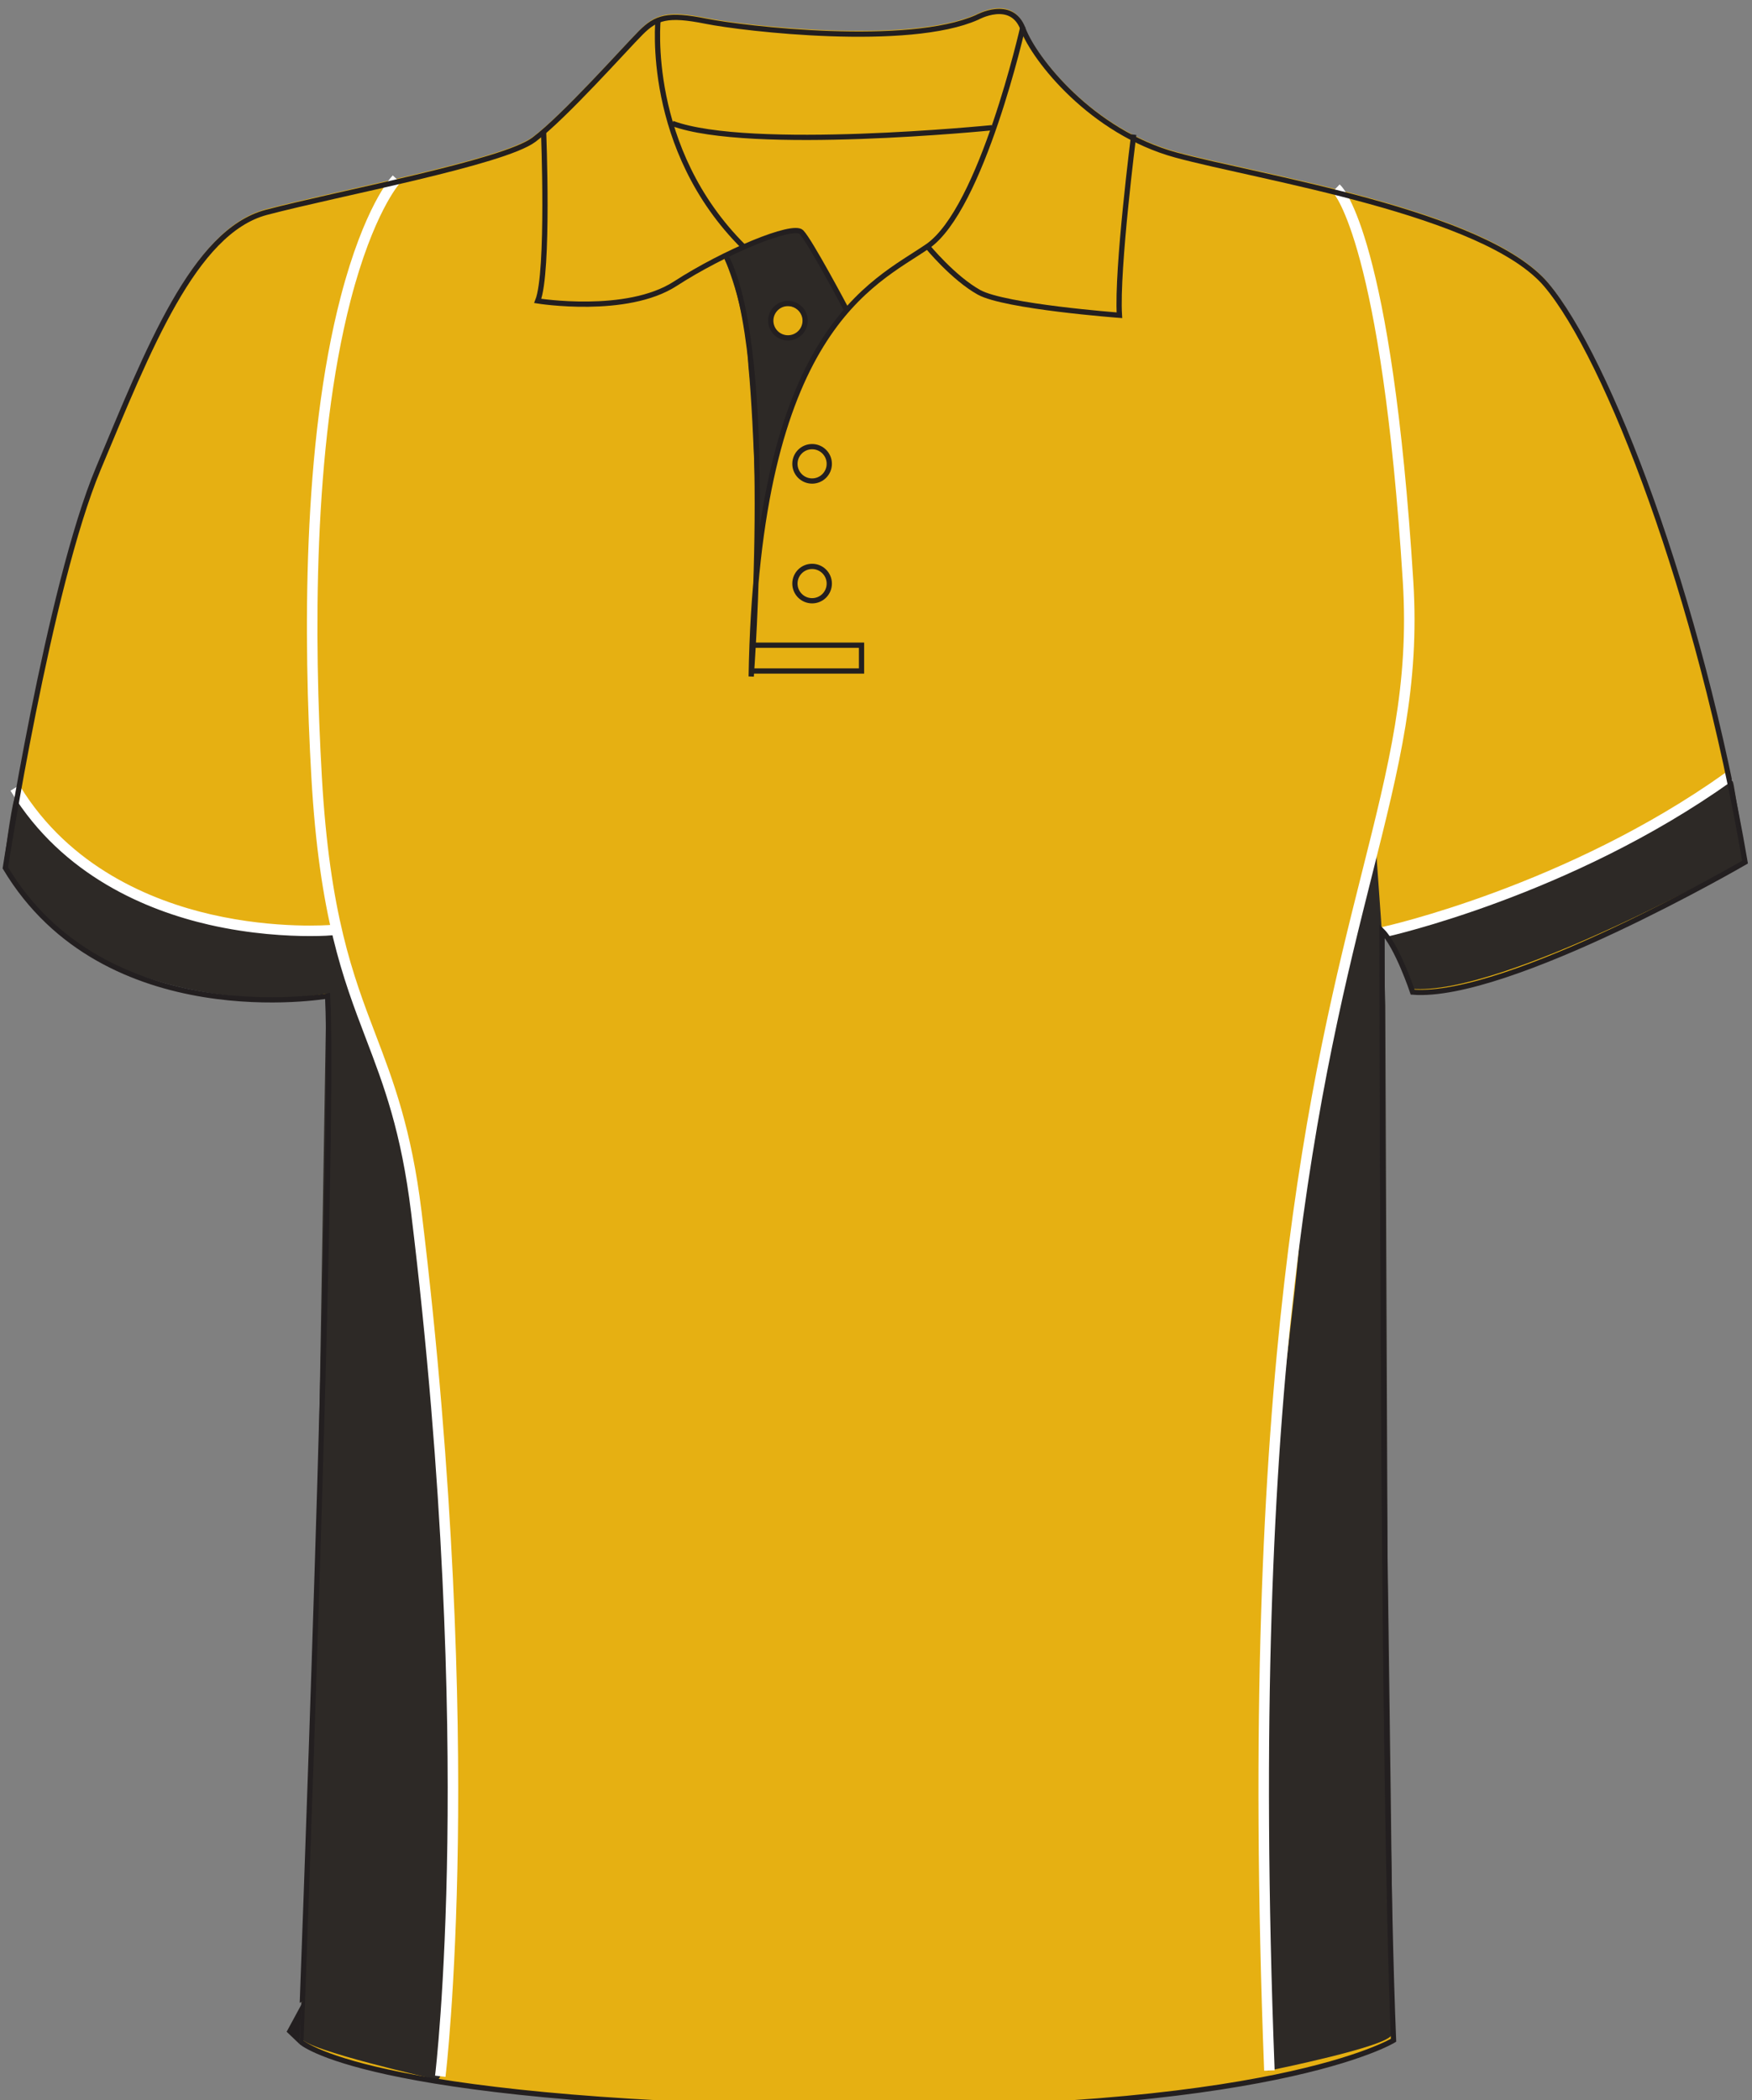 <svg preserveAspectRatio="xMidYMid meet"  xmlns="http://www.w3.org/2000/svg" xmlns:xlink="http://www.w3.org/1999/xlink" version="1.1" id="layer_1" x="0px" y="0px" width="667.699px" height="803.275px" viewbox="0 0 667.699 803.275" enable-background="new 0 0 667.699 803.275" xml:space="preserve" class="svg0" style="height: 800px;"><rect width="100%" height="100%" fill="#808080" stroke="none"/> <path id="primary" fill="#e6b012" d="M124.855,378.624c0,0-90.704,9.76-122.818-48.788c0,0,16.53-107.006,35.457-152.144  c18.927-45.139,36.398-90.279,64.065-97.559c27.664-7.28,90.275-18.926,101.923-27.664c11.648-8.737,34.942-34.943,40.768-40.769  c5.825-5.825,10.195-7.284,24.754-4.37c14.56,2.914,77.174,10.196,103.382-1.455c0,0,13.104-7.281,17.473,4.366  c4.366,11.647,26.208,39.313,58.235,48.049c32.032,8.737,117.938,21.839,141.237,49.504  c23.299,27.666,58.245,117.942,75.716,219.862c0,0-90.275,52.415-126.676,49.502c0,0-5.827-17.469-11.654-23.294  c0,0,0,317.713,4.368,422.549c0,0-46.591,28.827-219.854,25.913c-173.271-2.914-196.566-25.335-196.566-25.335  S127.769,435.413,124.855,378.624z" class="primary" stroke="#e6b012" stroke-width="1px"></path> <g id="secondary" class="secondary" fill="#2D2926" stroke="#2D2926" stroke-width="1px"> 	<path fill="#2D2926" d="M2.036,328.744c0,0,11.8,28.625,51.121,42.272c39.652,13.763,71.439,6.882,71.439,6.882l2.949-9.831   l-1.311-13.763c0,0-0.982,0-5.898,0.654c-4.916,0.656-53.087-2.948-74.388-17.041c-21.3-14.09-36.046-30.804-36.046-30.804   s-2.623-5.899-3.933-2.621C4.66,307.771,2.036,328.744,2.036,328.744z" class="secondary" stroke="#2D2926" stroke-width="1px"></path> 	<path fill="#2D2926" d="M665.08,327.214c0,0-92.629,51.995-127.147,48.935l-3.499-11.36l-3.931-6.553c0,0-3.058-3.495,0.437-4.369   c3.494-0.873,31.896-6.991,62.479-21.846c30.587-14.856,61.173-32.77,61.173-32.77s4.803-5.681,5.679,0   C661.146,304.929,665.08,327.214,665.08,327.214z" class="secondary" stroke="#2D2926" stroke-width="1px"></path> 	<path fill="#2D2926" d="M136.393,385.107c12.234,23.595,19.005,45.223,22.501,76.681c3.495,31.46,10.922,101.804,13.108,175.646   c2.186,73.843,0,146.811-5.243,154.239c0,0-50.683-11.361-51.558-15.729c-0.874-4.371,6.118-181.329,6.118-181.329l3.495-211.91   l1.749-34.3L136.393,385.107z" class="secondary" stroke="#2D2926" stroke-width="1px"></path> 	<path fill="#2D2926" d="M523.949,324.155c0,0-3.497,19.768-14.419,56.364c-9.974,33.416-12.125,79.631-15.62,111.09   c-3.494,31.458-9.285,70.231-11.469,144.078c-2.186,73.841,1.311,140.256,1.311,152.485c0,0,45.439-9.174,46.315-13.543   c0.872-4.369-1.75-181.324-1.75-181.324l-0.87-210.163l-0.439-16.167L523.949,324.155z" class="secondary" stroke="#2D2926" stroke-width="1px"></path> 	<path fill="#2D2926" d="M307.542,91.961c0,0-2.621-6.117-11.796-2.185c-9.175,3.933-19.662,7.428-19.662,7.428   s8.738,18.788,9.612,41.945c2.35,24.473,3.417,72.733,3.417,72.733l3.137-23.36c0,0,6.991-43.692,30.149-70.783L307.542,91.961z    M300.036,129.086c-3.617,0-6.549-2.933-6.549-6.55c0-3.617,2.932-6.548,6.549-6.548c3.615,0,6.546,2.93,6.546,6.548   C306.582,126.154,303.65,129.086,300.036,129.086z" class="secondary" stroke="#2D2926" stroke-width="1px"></path> </g> <g id="tertiary_1_" class="tertiary" fill="#FFFFFF" stroke="#FFFFFF" stroke-width="1px"> 	<path fill="#FFFFFF" d="M527.981,356.425l-0.637-2.932c0.692-0.15,69.895-15.524,130.527-58.741l1.742,2.443   C598.462,340.782,528.679,356.273,527.981,356.425z" class="tertiary" stroke="#FFFFFF" stroke-width="1px"></path> 	<path fill="#FFFFFF" d="M118.146,356.057c-8.451,0-22.576-0.687-38.371-4.304c-23.452-5.371-55.516-18.477-75.086-50.406   l2.558-1.567c19.008,31.012,50.25,43.78,73.111,49.029c24.889,5.716,45.541,4.021,45.746,4.002l0.259,2.988   C126.284,355.807,123.249,356.057,118.146,356.057z" class="tertiary" stroke="#FFFFFF" stroke-width="1px"></path> 	<path fill="#FFFFFF" d="M169.341,790.542l-2.979-0.361c0.039-0.317,3.859-32.323,4.627-88.537   c0.709-51.88-1.109-135.574-13.803-239.675c-3.812-31.259-10.379-48.478-17.332-66.708c-8.687-22.777-17.669-46.33-20.69-99.203   c-2.996-52.431-3.488-126.738,11.188-182.992c8.841-33.891,18.932-45.075,19.357-45.535l2.202,2.038l-1.101-1.019l1.104,1.016   c-0.101,0.109-10.139,11.346-18.781,44.726c-14.456,55.838-13.946,129.572-10.973,181.595   c2.994,52.409,11.893,75.741,20.498,98.305c6.711,17.596,13.65,35.791,17.506,67.413c12.718,104.298,14.538,188.159,13.825,240.144   C173.216,758.104,169.38,790.225,169.341,790.542z" class="tertiary" stroke="#FFFFFF" stroke-width="1px"></path> 	<path fill="#FFFFFF" d="M482.254,788.232c-10.203-267.011,18.324-380.453,37.202-455.52   c10.515-41.814,18.112-72.025,15.668-111.141c-8.029-128.488-26.451-148.264-26.636-148.449l2.075-2.167   c0.787,0.744,19.387,19.728,27.555,150.428c2.474,39.582-5.172,69.983-15.753,112.06c-18.836,74.902-47.301,188.093-37.113,454.673   L482.254,788.232z" class="tertiary" stroke="#FFFFFF" stroke-width="1px"></path> </g> <g id="outline"> 	<path fill="none" stroke="#231F20" stroke-width="2px" stroke-miterlimit="10" d="M378.023,48.648c0,0-92.278,9.283-121.765-1.637"></path> 	<path fill="none" stroke="#231F20" stroke-width="2px" stroke-miterlimit="10" d="M124.855,379.367c0,0-84.805,14.787-122.818-48.787   c0,0,16.53-107.007,35.457-152.145c18.927-45.139,36.398-90.278,64.065-97.558c27.664-7.279,90.275-18.926,101.923-27.664   c11.648-8.735,34.942-34.944,40.768-40.77c5.825-5.826,10.195-7.284,24.754-4.371c14.56,2.914,77.174,10.195,103.382-1.455   c0,0,13.104-7.281,17.473,4.366c4.367,11.647,26.208,39.312,58.235,48.049c32.032,8.737,117.938,21.84,141.237,49.505   c23.299,27.666,58.245,117.941,75.716,219.862c0,0-90.275,52.416-126.676,49.503c0,0-5.827-17.469-11.654-23.295   c0,0,0,317.713,4.368,422.547c0,0-46.591,28.826-219.854,25.913c-173.271-2.914-196.566-25.331-196.566-25.331   S127.769,436.159,124.855,379.367z"></path> 	<path fill="none" stroke="#231F20" stroke-width="2px" stroke-miterlimit="10" d="M207.162,50.222c0,0,2.142,53.482-2.226,64.402   c0,0,33.853,5.459,52.418-6.553c18.563-12.012,44.772-22.933,48.049-19.655c3.275,3.276,17.122,29.417,17.122,29.417"></path> 	<path fill="none" stroke="#231F20" stroke-width="2px" stroke-miterlimit="10" d="M283.563,94.165   c-37.938-37.541-32.761-86.816-32.761-86.816"></path> 	<path fill="none" stroke="#231F20" stroke-width="2px" stroke-miterlimit="10" d="M389.855,10.149c0,0-15.657,69.53-36.404,83.726   c-20.748,14.196-64.976,31.669-67.16,163.804c0,0,9.282-122.306-9.283-159.436"></path> 	<path fill="none" stroke="#231F20" stroke-width="2px" stroke-miterlimit="10" d="M432.078,51.285c0,0-6.554,51.327-5.461,68.798   c0,0-43.684-3.275-53.51-8.735c-9.827-5.461-19.656-17.473-19.656-17.473"></path> 	<path fill="none" stroke="#231F20" stroke-width="2px" stroke-miterlimit="10" d="M277.01,97.242"></path> 	<polyline fill="none" stroke="#231F20" stroke-width="2" stroke-miterlimit="10" points="286.266,255.588 328.335,255.588    328.335,245.759 286.837,245.759  "></polyline> 	<circle fill="none" stroke="#231F20" stroke-width="2" stroke-miterlimit="10" cx="309.498" cy="222.285" r="6.548"></circle> 	<circle fill="none" stroke="#231F20" stroke-width="2" stroke-miterlimit="10" cx="309.498" cy="176.683" r="6.548"></circle> 	<circle fill="none" stroke="#231F20" stroke-width="2" stroke-miterlimit="10" cx="300.295" cy="122.152" r="6.548"></circle> </g> <filter xmlns="http://www.w3.org/2000/svg" id="linear"><feColorMatrix type="matrix" values="0 -1 0 0 0               0 -1 0 0 0               0 -1 0 0 0               0 -1 0 0.9 0 "/></filter></svg>